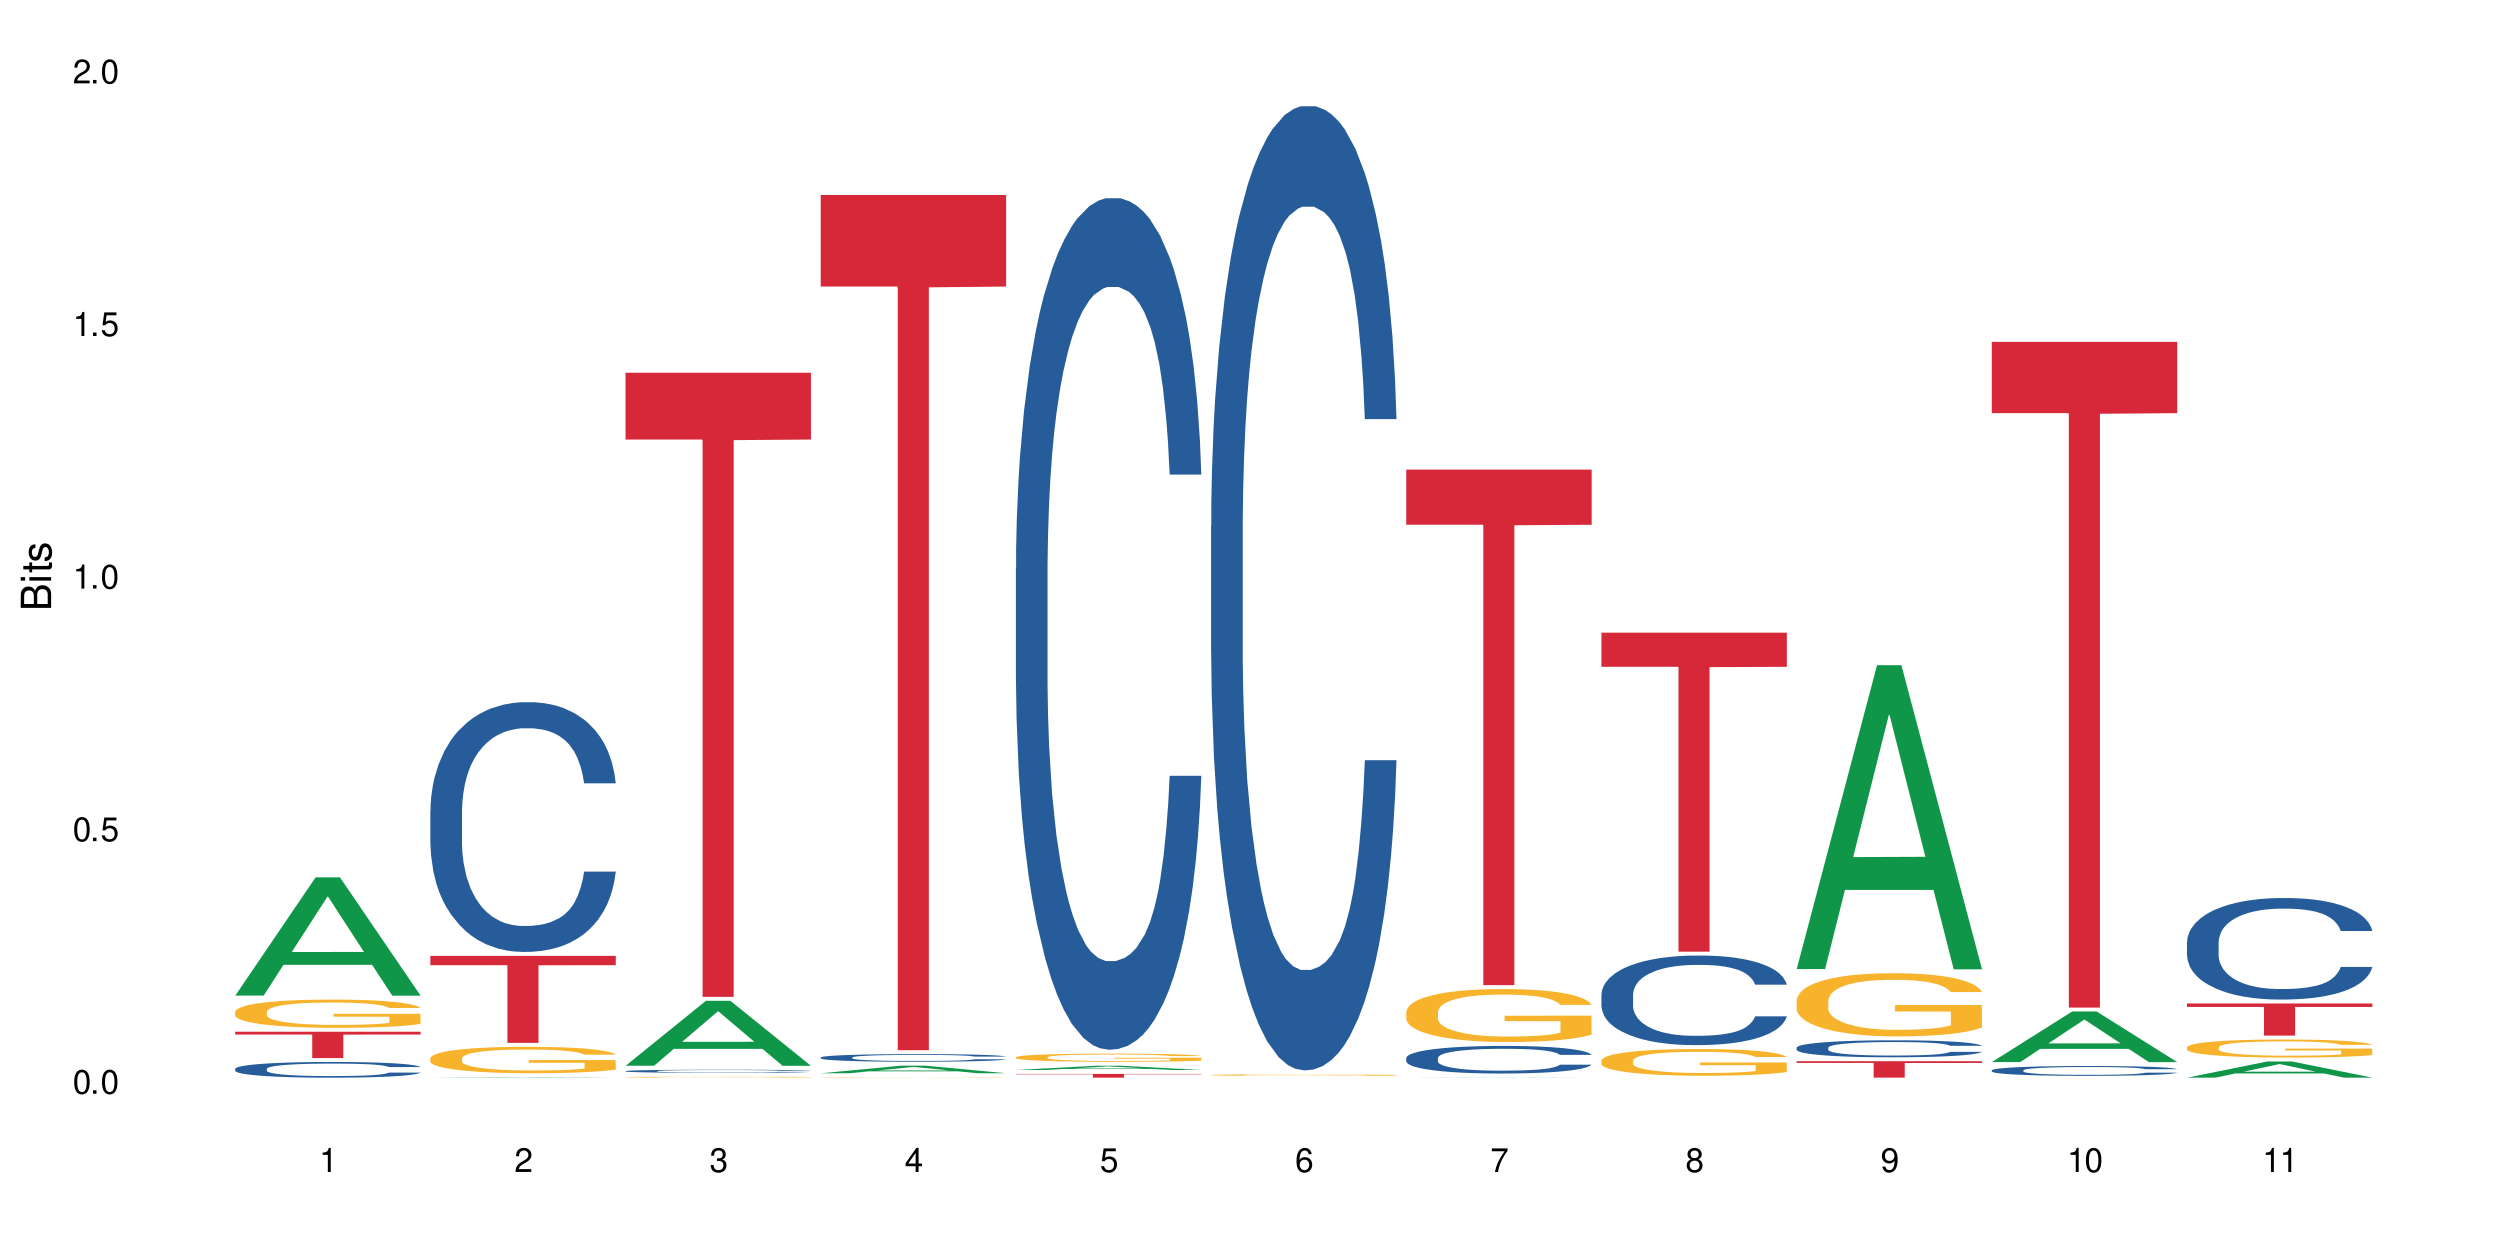 <?xml version="1.0" encoding="UTF-8"?>
<svg xmlns="http://www.w3.org/2000/svg" xmlns:xlink="http://www.w3.org/1999/xlink" width="720" height="360" viewBox="0 0 720 360">
<defs>
<g>
<g id="glyph-0-0">
</g>
<g id="glyph-0-1">
<path d="M 2.641 -6.938 C 2 -6.938 1.422 -6.656 1.078 -6.172 C 0.641 -5.562 0.406 -4.641 0.406 -3.359 C 0.406 -1.016 1.188 0.219 2.641 0.219 C 4.078 0.219 4.859 -1.016 4.859 -3.297 C 4.859 -4.641 4.656 -5.547 4.203 -6.172 C 3.844 -6.656 3.281 -6.938 2.641 -6.938 Z M 2.641 -6.188 C 3.547 -6.188 4 -5.25 4 -3.375 C 4 -1.406 3.562 -0.484 2.625 -0.484 C 1.734 -0.484 1.281 -1.438 1.281 -3.344 C 1.281 -5.25 1.734 -6.188 2.641 -6.188 Z M 2.641 -6.188 "/>
</g>
<g id="glyph-0-2">
<path d="M 1.828 -1 L 0.828 -1 L 0.828 0 L 1.828 0 Z M 1.828 -1 "/>
</g>
<g id="glyph-0-3">
<path d="M 4.562 -6.797 L 1.062 -6.797 L 0.547 -3.094 L 1.328 -3.094 C 1.719 -3.562 2.047 -3.734 2.578 -3.734 C 3.484 -3.734 4.062 -3.109 4.062 -2.094 C 4.062 -1.125 3.484 -0.531 2.578 -0.531 C 1.828 -0.531 1.375 -0.906 1.188 -1.672 L 0.328 -1.672 C 0.453 -1.109 0.547 -0.844 0.75 -0.594 C 1.125 -0.078 1.828 0.219 2.594 0.219 C 3.969 0.219 4.922 -0.781 4.922 -2.219 C 4.922 -3.562 4.031 -4.484 2.719 -4.484 C 2.25 -4.484 1.859 -4.359 1.469 -4.062 L 1.734 -5.969 L 4.562 -5.969 Z M 4.562 -6.797 "/>
</g>
<g id="glyph-0-4">
<path d="M 2.484 -4.938 L 2.484 0 L 3.328 0 L 3.328 -6.938 L 2.766 -6.938 C 2.469 -5.875 2.281 -5.734 0.984 -5.562 L 0.984 -4.938 Z M 2.484 -4.938 "/>
</g>
<g id="glyph-0-5">
<path d="M 4.859 -0.828 L 1.281 -0.828 C 1.359 -1.406 1.672 -1.781 2.5 -2.281 L 3.469 -2.828 C 4.406 -3.344 4.906 -4.062 4.906 -4.906 C 4.906 -5.484 4.672 -6.031 4.266 -6.406 C 3.859 -6.766 3.375 -6.938 2.719 -6.938 C 1.859 -6.938 1.219 -6.625 0.844 -6.031 C 0.609 -5.672 0.5 -5.234 0.484 -4.531 L 1.328 -4.531 C 1.359 -5.016 1.406 -5.281 1.531 -5.516 C 1.75 -5.938 2.188 -6.203 2.703 -6.203 C 3.469 -6.203 4.031 -5.641 4.031 -4.891 C 4.031 -4.344 3.719 -3.859 3.125 -3.516 L 2.234 -3 C 0.812 -2.172 0.406 -1.531 0.328 -0.016 L 4.859 -0.016 Z M 4.859 -0.828 "/>
</g>
<g id="glyph-0-6">
<path d="M 2.125 -3.188 L 2.578 -3.188 C 3.5 -3.188 3.984 -2.766 3.984 -1.922 C 3.984 -1.062 3.469 -0.531 2.594 -0.531 C 1.656 -0.531 1.203 -1 1.156 -2.016 L 0.312 -2.016 C 0.344 -1.453 0.438 -1.094 0.609 -0.781 C 0.953 -0.109 1.625 0.219 2.547 0.219 C 3.953 0.219 4.859 -0.625 4.859 -1.938 C 4.859 -2.828 4.516 -3.297 3.703 -3.594 C 4.344 -3.844 4.656 -4.328 4.656 -5.031 C 4.656 -6.219 3.875 -6.938 2.578 -6.938 C 1.203 -6.938 0.484 -6.172 0.453 -4.703 L 1.297 -4.703 C 1.312 -5.125 1.344 -5.359 1.453 -5.578 C 1.641 -5.969 2.062 -6.203 2.594 -6.203 C 3.344 -6.203 3.797 -5.75 3.797 -5 C 3.797 -4.516 3.609 -4.219 3.25 -4.047 C 3.016 -3.953 2.703 -3.922 2.125 -3.906 Z M 2.125 -3.188 "/>
</g>
<g id="glyph-0-7">
<path d="M 3.141 -1.672 L 3.141 0 L 3.984 0 L 3.984 -1.672 L 4.984 -1.672 L 4.984 -2.438 L 3.984 -2.438 L 3.984 -6.938 L 3.359 -6.938 L 0.266 -2.578 L 0.266 -1.672 Z M 3.141 -2.438 L 1 -2.438 L 3.141 -5.5 Z M 3.141 -2.438 "/>
</g>
<g id="glyph-0-8">
<path d="M 4.781 -5.125 C 4.609 -6.266 3.891 -6.938 2.844 -6.938 C 2.094 -6.938 1.422 -6.578 1.031 -5.953 C 0.594 -5.266 0.406 -4.422 0.406 -3.172 C 0.406 -2 0.578 -1.25 0.984 -0.641 C 1.359 -0.078 1.953 0.219 2.703 0.219 C 3.984 0.219 4.922 -0.75 4.922 -2.094 C 4.922 -3.375 4.062 -4.281 2.844 -4.281 C 2.172 -4.281 1.641 -4.031 1.281 -3.516 C 1.281 -5.234 1.828 -6.188 2.797 -6.188 C 3.391 -6.188 3.797 -5.797 3.938 -5.125 Z M 2.734 -3.531 C 3.547 -3.531 4.062 -2.953 4.062 -2.031 C 4.062 -1.156 3.484 -0.531 2.703 -0.531 C 1.922 -0.531 1.328 -1.188 1.328 -2.078 C 1.328 -2.938 1.906 -3.531 2.734 -3.531 Z M 2.734 -3.531 "/>
</g>
<g id="glyph-0-9">
<path d="M 4.984 -6.797 L 0.438 -6.797 L 0.438 -5.969 L 4.109 -5.969 C 2.5 -3.656 1.828 -2.234 1.328 0 L 2.219 0 C 2.594 -2.172 3.453 -4.047 4.984 -6.094 Z M 4.984 -6.797 "/>
</g>
<g id="glyph-0-10">
<path d="M 3.75 -3.656 C 4.469 -4.094 4.688 -4.438 4.688 -5.078 C 4.688 -6.172 3.844 -6.938 2.641 -6.938 C 1.438 -6.938 0.594 -6.172 0.594 -5.094 C 0.594 -4.438 0.812 -4.094 1.516 -3.656 C 0.734 -3.266 0.359 -2.703 0.359 -1.922 C 0.359 -0.656 1.281 0.219 2.641 0.219 C 3.984 0.219 4.922 -0.656 4.922 -1.922 C 4.922 -2.703 4.531 -3.266 3.75 -3.656 Z M 2.641 -6.188 C 3.359 -6.188 3.812 -5.75 3.812 -5.062 C 3.812 -4.406 3.344 -3.984 2.641 -3.984 C 1.922 -3.984 1.453 -4.406 1.453 -5.078 C 1.453 -5.75 1.922 -6.188 2.641 -6.188 Z M 2.641 -3.266 C 3.484 -3.266 4.062 -2.719 4.062 -1.906 C 4.062 -1.078 3.484 -0.531 2.625 -0.531 C 1.797 -0.531 1.219 -1.094 1.219 -1.906 C 1.219 -2.719 1.781 -3.266 2.641 -3.266 Z M 2.641 -3.266 "/>
</g>
<g id="glyph-0-11">
<path d="M 0.516 -1.578 C 0.672 -0.453 1.406 0.219 2.438 0.219 C 3.188 0.219 3.859 -0.141 4.266 -0.766 C 4.688 -1.453 4.891 -2.297 4.891 -3.547 C 4.891 -4.719 4.703 -5.453 4.312 -6.078 C 3.938 -6.641 3.344 -6.938 2.594 -6.938 C 1.297 -6.938 0.359 -5.969 0.359 -4.625 C 0.359 -3.344 1.234 -2.453 2.453 -2.453 C 3.094 -2.453 3.578 -2.672 4.016 -3.203 C 4 -1.484 3.469 -0.531 2.5 -0.531 C 1.906 -0.531 1.484 -0.906 1.359 -1.578 Z M 2.578 -6.203 C 3.375 -6.203 3.969 -5.531 3.969 -4.641 C 3.969 -3.797 3.391 -3.188 2.547 -3.188 C 1.734 -3.188 1.234 -3.766 1.234 -4.688 C 1.234 -5.562 1.797 -6.203 2.578 -6.203 Z M 2.578 -6.203 "/>
</g>
<g id="glyph-1-0">
</g>
<g id="glyph-1-1">
<path d="M 0 -0.953 L 0 -4.891 C 0 -5.719 -0.234 -6.344 -0.734 -6.797 C -1.188 -7.234 -1.812 -7.469 -2.5 -7.469 C -3.547 -7.469 -4.188 -7 -4.625 -5.875 C -4.984 -6.688 -5.625 -7.094 -6.531 -7.094 C -7.172 -7.094 -7.734 -6.859 -8.141 -6.391 C -8.562 -5.922 -8.75 -5.344 -8.75 -4.5 L -8.75 -0.953 Z M -4.984 -2.062 L -7.766 -2.062 L -7.766 -4.219 C -7.766 -4.844 -7.688 -5.203 -7.453 -5.5 C -7.219 -5.812 -6.859 -5.969 -6.375 -5.969 C -5.891 -5.969 -5.531 -5.812 -5.297 -5.5 C -5.062 -5.203 -4.984 -4.844 -4.984 -4.219 Z M -0.984 -2.062 L -4 -2.062 L -4 -4.781 C -4 -5.766 -3.438 -6.359 -2.484 -6.359 C -1.547 -6.359 -0.984 -5.766 -0.984 -4.781 Z M -0.984 -2.062 "/>
</g>
<g id="glyph-1-2">
<path d="M -6.281 -1.797 L -6.281 -0.797 L 0 -0.797 L 0 -1.797 Z M -8.75 -1.797 L -8.75 -0.797 L -7.484 -0.797 L -7.484 -1.797 Z M -8.75 -1.797 "/>
</g>
<g id="glyph-1-3">
<path d="M -6.281 -3.047 L -6.281 -2.016 L -8.016 -2.016 L -8.016 -1.016 L -6.281 -1.016 L -6.281 -0.172 L -5.469 -0.172 L -5.469 -1.016 L -0.719 -1.016 C -0.078 -1.016 0.281 -1.453 0.281 -2.234 C 0.281 -2.5 0.25 -2.719 0.188 -3.047 L -0.641 -3.047 C -0.609 -2.906 -0.594 -2.766 -0.594 -2.562 C -0.594 -2.141 -0.719 -2.016 -1.156 -2.016 L -5.469 -2.016 L -5.469 -3.047 Z M -6.281 -3.047 "/>
</g>
<g id="glyph-1-4">
<path d="M -4.531 -5.25 C -5.766 -5.25 -6.469 -4.422 -6.469 -2.969 C -6.469 -1.516 -5.719 -0.562 -4.547 -0.562 C -3.562 -0.562 -3.094 -1.062 -2.734 -2.562 L -2.516 -3.484 C -2.344 -4.188 -2.094 -4.469 -1.641 -4.469 C -1.047 -4.469 -0.641 -3.875 -0.641 -3 C -0.641 -2.453 -0.797 -2 -1.062 -1.75 C -1.25 -1.594 -1.422 -1.531 -1.875 -1.469 L -1.875 -0.406 C -0.422 -0.453 0.281 -1.266 0.281 -2.922 C 0.281 -4.5 -0.5 -5.516 -1.719 -5.516 C -2.656 -5.516 -3.172 -4.984 -3.469 -3.734 L -3.703 -2.766 C -3.891 -1.953 -4.156 -1.609 -4.594 -1.609 C -5.188 -1.609 -5.547 -2.125 -5.547 -2.938 C -5.547 -3.75 -5.203 -4.172 -4.531 -4.203 Z M -4.531 -5.25 "/>
</g>
</g>
</defs>
<rect x="-72" y="-36" width="864" height="432" fill="rgb(100%, 100%, 100%)" fill-opacity="1"/>
<path fill-rule="nonzero" fill="rgb(6.275%, 58.824%, 28.235%)" fill-opacity="1" d="M 67.73 286.727 L 67.789 286.695 L 90.895 252.68 L 97.91 252.68 L 121.133 286.758 L 112.973 286.758 L 107.152 277.863 L 81.652 277.863 L 75.945 286.727 L 67.73 286.727 L 84.105 274.184 L 104.816 274.152 L 94.488 258.246 L 94.375 258.215 L 94.262 258.312 L 84.047 274.152 L 84.105 274.184 Z M 67.73 286.727 "/>
<path fill-rule="nonzero" fill="rgb(14.51%, 36.078%, 60%)" fill-opacity="1" d="M 67.73 307.816 L 67.797 307.812 L 67.797 307.715 L 67.992 307.555 L 68.449 307.359 L 68.902 307.223 L 70.074 306.977 L 71.703 306.742 L 73.398 306.559 L 74.633 306.453 L 75.742 306.367 L 78.281 306.215 L 79.91 306.137 L 81.668 306.066 L 83.816 305.996 L 85.379 305.957 L 88.895 305.891 L 91.5 305.859 L 93.52 305.848 L 97.883 305.848 L 100.488 305.863 L 102.375 305.887 L 104.461 305.918 L 106.219 305.957 L 109.281 306.047 L 112.016 306.164 L 113.254 306.227 L 115.207 306.355 L 116.703 306.48 L 117.746 306.59 L 118.918 306.742 L 119.961 306.926 L 120.742 307.137 L 121.133 307.316 L 112.016 307.316 L 111.559 307.152 L 111.039 307.023 L 110.062 306.852 L 109.086 306.734 L 107.715 306.613 L 106.48 306.535 L 104.785 306.457 L 103.289 306.406 L 101.727 306.367 L 100.227 306.344 L 97.363 306.32 L 94.039 306.32 L 92.805 306.328 L 90.262 306.359 L 88.895 306.391 L 86.941 306.449 L 85.574 306.5 L 83.945 306.586 L 82.84 306.656 L 81.473 306.762 L 80.496 306.855 L 79.387 306.992 L 78.738 307.098 L 78.152 307.211 L 77.629 307.348 L 77.238 307.492 L 76.977 307.648 L 76.848 307.797 L 76.848 308.438 L 76.977 308.586 L 77.305 308.758 L 78.152 309.012 L 79.387 309.23 L 80.82 309.406 L 82.188 309.527 L 82.969 309.586 L 84.012 309.652 L 85.641 309.734 L 87.984 309.82 L 89.352 309.852 L 91.438 309.883 L 93.586 309.902 L 96.449 309.902 L 98.988 309.883 L 100.684 309.863 L 102.441 309.832 L 104.852 309.762 L 106.348 309.695 L 107.652 309.617 L 108.629 309.539 L 109.281 309.473 L 110.258 309.344 L 111.039 309.203 L 111.625 309.059 L 112.016 308.918 L 121.133 308.918 L 120.742 309.082 L 120.156 309.242 L 119.57 309.363 L 118.656 309.508 L 117.613 309.637 L 116.117 309.781 L 114.879 309.875 L 113.254 309.98 L 111.754 310.059 L 110.125 310.129 L 107.715 310.211 L 106.152 310.254 L 104.461 310.289 L 102.441 310.324 L 99.902 310.352 L 97.168 310.367 L 94.625 310.371 L 91.891 310.363 L 89.871 310.348 L 87.203 310.312 L 83.883 310.234 L 81.473 310.156 L 79.582 310.078 L 77.957 309.996 L 76.133 309.883 L 73.789 309.703 L 72.355 309.562 L 71.379 309.445 L 70.27 309.285 L 69.488 309.141 L 68.578 308.91 L 67.926 308.613 L 67.73 308.387 Z M 67.73 307.816 "/>
<path fill-rule="nonzero" fill="rgb(96.863%, 70.196%, 16.863%)" fill-opacity="1" d="M 67.73 291.367 L 67.797 291.359 L 67.797 291.211 L 68.055 290.875 L 68.707 290.414 L 69.555 290.035 L 70.465 289.738 L 71.051 289.582 L 72.027 289.359 L 72.875 289.195 L 75.023 288.863 L 77.762 288.551 L 79.258 288.418 L 80.949 288.289 L 83.359 288.148 L 84.469 288.098 L 87.855 287.98 L 91.695 287.906 L 95.93 287.883 L 97.883 287.891 L 100.555 287.918 L 104.199 288 L 106.285 288.074 L 107.91 288.148 L 109.605 288.246 L 111.688 288.395 L 113.645 288.574 L 115.207 288.75 L 116.77 288.973 L 118.07 289.211 L 119.18 289.473 L 120.156 289.785 L 120.742 290.043 L 121.133 290.305 L 112.078 290.305 L 111.559 290.043 L 110.973 289.844 L 109.996 289.598 L 109.02 289.418 L 108.043 289.277 L 106.219 289.086 L 104.656 288.965 L 102.703 288.863 L 100.812 288.797 L 98.664 288.75 L 97.363 288.738 L 93.91 288.738 L 90.785 288.789 L 88.961 288.848 L 87.66 288.906 L 85.836 289.02 L 84.727 289.109 L 84.078 289.168 L 82.125 289.398 L 80.82 289.605 L 80.105 289.746 L 79.191 289.969 L 78.543 290.168 L 77.824 290.469 L 77.434 290.691 L 76.914 291.195 L 76.848 292.531 L 77.043 292.812 L 77.434 293.117 L 77.957 293.387 L 78.738 293.668 L 79.52 293.883 L 80.887 294.172 L 82.059 294.367 L 82.969 294.492 L 84.727 294.691 L 85.445 294.758 L 87.137 294.895 L 88.895 294.996 L 91.047 295.086 L 92.672 295.133 L 95.277 295.168 L 98.598 295.168 L 102.508 295.125 L 104.98 295.062 L 106.676 295.004 L 107.781 294.953 L 109.148 294.871 L 110.125 294.797 L 111.039 294.715 L 112.145 294.59 L 112.145 292.812 L 96.059 292.805 L 96.059 291.977 L 121.066 291.969 L 121.133 294.871 L 119.766 295.07 L 118.07 295.266 L 116.441 295.414 L 114.75 295.539 L 112.34 295.68 L 110.387 295.77 L 107.391 295.875 L 104.656 295.941 L 101.789 295.984 L 99.25 296.008 L 96.254 296.016 L 93.586 296 L 90.719 295.957 L 88.441 295.895 L 86.355 295.82 L 84.273 295.727 L 81.668 295.57 L 79.973 295.441 L 78.215 295.285 L 76.457 295.102 L 74.895 294.902 L 73.852 294.746 L 72.812 294.566 L 71.703 294.344 L 70.66 294.09 L 69.879 293.859 L 69.164 293.602 L 68.645 293.355 L 68.121 293.023 L 67.859 292.754 L 67.73 292.523 Z M 67.73 291.367 "/>
<path fill-rule="nonzero" fill="rgb(83.922%, 15.686%, 22.353%)" fill-opacity="1" d="M 67.73 297.137 L 121.133 297.137 L 121.133 297.949 L 98.875 297.957 L 98.875 304.723 L 89.922 304.723 L 89.922 297.965 L 89.793 297.949 L 67.73 297.949 Z M 67.73 297.137 "/>
<path fill-rule="nonzero" fill="rgb(6.275%, 58.824%, 28.235%)" fill-opacity="1" d="M 123.941 310.371 L 124 310.371 L 147.105 310.211 L 154.125 310.211 L 177.344 310.371 L 169.184 310.371 L 163.367 310.332 L 137.863 310.332 L 132.156 310.371 L 123.941 310.371 L 140.316 310.312 L 161.027 310.312 L 150.699 310.238 L 150.473 310.238 L 140.258 310.312 L 140.316 310.312 Z M 123.941 310.371 "/>
<path fill-rule="nonzero" fill="rgb(14.51%, 36.078%, 60%)" fill-opacity="1" d="M 123.941 233.547 L 124.008 233.48 L 124.008 231.902 L 124.203 229.406 L 124.66 226.25 L 125.113 224.082 L 126.285 220.203 L 127.914 216.457 L 129.609 213.566 L 130.844 211.855 L 131.953 210.543 L 134.492 208.109 L 136.121 206.859 L 137.879 205.742 L 140.027 204.625 L 141.59 203.969 L 145.109 202.918 L 147.711 202.457 L 149.73 202.262 L 154.094 202.262 L 156.699 202.523 L 158.59 202.852 L 160.672 203.379 L 162.43 203.969 L 165.492 205.414 L 168.227 207.254 L 169.465 208.309 L 171.418 210.344 L 172.914 212.316 L 173.957 214.023 L 175.129 216.457 L 176.172 219.414 L 176.953 222.766 L 177.344 225.594 L 168.227 225.594 L 167.77 222.965 L 167.25 220.926 L 166.273 218.23 L 165.297 216.324 L 163.93 214.418 L 162.691 213.172 L 160.996 211.922 L 159.5 211.133 L 157.938 210.543 L 156.438 210.148 L 153.574 209.754 L 150.254 209.754 L 149.016 209.883 L 146.477 210.41 L 145.109 210.871 L 143.152 211.789 L 141.785 212.645 L 140.156 213.961 L 139.051 215.078 L 137.684 216.785 L 136.707 218.297 L 135.598 220.465 L 134.949 222.109 L 134.363 223.949 L 133.84 226.117 L 133.449 228.418 L 133.191 230.852 L 133.059 233.219 L 133.059 243.402 L 133.191 245.77 L 133.516 248.531 L 134.363 252.539 L 135.598 256.023 L 137.031 258.785 L 138.398 260.754 L 139.18 261.676 L 140.223 262.727 L 141.852 264.043 L 144.195 265.355 L 145.562 265.883 L 147.648 266.406 L 149.797 266.672 L 152.66 266.672 L 155.203 266.406 L 156.895 266.078 L 158.652 265.555 L 161.062 264.438 L 162.559 263.387 L 163.863 262.137 L 164.84 260.887 L 165.492 259.836 L 166.469 257.797 L 167.25 255.562 L 167.836 253.262 L 168.227 251.027 L 177.344 251.027 L 176.953 253.656 L 176.367 256.223 L 175.781 258.125 L 174.867 260.426 L 173.828 262.465 L 172.328 264.766 L 171.09 266.277 L 169.465 267.918 L 167.965 269.168 L 166.336 270.285 L 163.93 271.602 L 162.363 272.258 L 160.672 272.848 L 158.652 273.375 L 156.113 273.836 L 153.379 274.098 L 150.84 274.164 L 148.102 274.031 L 146.086 273.77 L 143.414 273.18 L 140.094 271.996 L 137.684 270.746 L 135.793 269.496 L 134.168 268.184 L 132.344 266.406 L 130 263.516 L 128.566 261.281 L 127.59 259.441 L 126.48 256.879 L 125.699 254.578 L 124.789 250.898 L 124.137 246.23 L 123.941 242.617 Z M 123.941 233.547 "/>
<path fill-rule="nonzero" fill="rgb(96.863%, 70.196%, 16.863%)" fill-opacity="1" d="M 123.941 304.738 L 124.008 304.73 L 124.008 304.594 L 124.27 304.281 L 124.918 303.848 L 125.766 303.496 L 126.676 303.215 L 127.266 303.07 L 128.242 302.863 L 129.086 302.711 L 131.234 302.398 L 133.973 302.105 L 135.469 301.98 L 137.164 301.863 L 139.57 301.73 L 140.68 301.68 L 144.066 301.57 L 147.906 301.5 L 152.141 301.48 L 154.094 301.488 L 156.766 301.516 L 160.41 301.59 L 162.496 301.66 L 164.125 301.73 L 165.816 301.82 L 167.902 301.957 L 169.855 302.125 L 171.418 302.293 L 172.98 302.5 L 174.281 302.723 L 175.391 302.965 L 176.367 303.258 L 176.953 303.5 L 177.344 303.746 L 168.293 303.746 L 167.77 303.5 L 167.184 303.312 L 166.207 303.086 L 165.23 302.918 L 164.254 302.785 L 162.43 302.605 L 160.867 302.492 L 158.914 302.398 L 157.023 302.336 L 154.875 302.293 L 153.574 302.277 L 150.121 302.277 L 146.996 302.328 L 145.172 302.383 L 143.871 302.438 L 142.047 302.543 L 140.941 302.625 L 140.289 302.68 L 138.336 302.898 L 137.031 303.09 L 136.316 303.223 L 135.402 303.434 L 134.754 303.621 L 134.035 303.898 L 133.645 304.105 L 133.125 304.578 L 133.059 305.828 L 133.254 306.094 L 133.645 306.379 L 134.168 306.629 L 134.949 306.891 L 135.73 307.094 L 137.098 307.363 L 138.27 307.543 L 139.18 307.664 L 140.941 307.852 L 141.656 307.914 L 143.348 308.039 L 145.109 308.137 L 147.258 308.219 L 148.883 308.262 L 151.488 308.293 L 154.812 308.293 L 158.719 308.254 L 161.191 308.199 L 162.887 308.141 L 163.992 308.094 L 165.359 308.016 L 166.336 307.949 L 167.25 307.871 L 168.355 307.754 L 168.355 306.094 L 152.27 306.086 L 152.27 305.309 L 177.277 305.301 L 177.344 308.016 L 175.977 308.203 L 174.281 308.387 L 172.656 308.523 L 170.961 308.641 L 168.551 308.773 L 166.598 308.859 L 163.602 308.953 L 160.867 309.016 L 158 309.059 L 155.461 309.078 L 152.465 309.086 L 149.797 309.074 L 146.93 309.031 L 144.652 308.977 L 142.566 308.906 L 140.484 308.816 L 137.879 308.672 L 136.188 308.551 L 134.426 308.406 L 132.668 308.23 L 131.105 308.043 L 130.062 307.898 L 129.023 307.73 L 127.914 307.523 L 126.871 307.289 L 126.09 307.07 L 125.375 306.828 L 124.855 306.602 L 124.332 306.285 L 124.074 306.035 L 123.941 305.82 Z M 123.941 304.738 "/>
<path fill-rule="nonzero" fill="rgb(83.922%, 15.686%, 22.353%)" fill-opacity="1" d="M 123.941 275.289 L 177.344 275.289 L 177.344 277.973 L 155.086 277.996 L 155.086 300.355 L 146.133 300.355 L 146.133 278.02 L 146.004 277.973 L 123.941 277.973 Z M 123.941 275.289 "/>
<path fill-rule="nonzero" fill="rgb(6.275%, 58.824%, 28.235%)" fill-opacity="1" d="M 180.152 306.941 L 180.211 306.922 L 203.316 288.223 L 210.336 288.223 L 233.555 306.957 L 225.395 306.957 L 219.578 302.066 L 194.074 302.066 L 188.371 306.941 L 180.152 306.941 L 196.527 300.043 L 217.238 300.027 L 206.91 291.285 L 206.797 291.266 L 206.684 291.32 L 196.473 300.027 L 196.527 300.043 Z M 180.152 306.941 "/>
<path fill-rule="nonzero" fill="rgb(14.51%, 36.078%, 60%)" fill-opacity="1" d="M 180.152 308.473 L 180.219 308.473 L 180.219 308.453 L 180.414 308.422 L 180.871 308.383 L 181.324 308.355 L 182.5 308.305 L 184.125 308.258 L 185.82 308.223 L 187.059 308.203 L 188.164 308.184 L 190.703 308.156 L 192.332 308.141 L 194.09 308.125 L 196.238 308.109 L 197.801 308.102 L 201.32 308.09 L 203.922 308.082 L 210.305 308.082 L 212.91 308.086 L 214.801 308.09 L 216.883 308.094 L 218.641 308.102 L 221.703 308.121 L 224.438 308.145 L 225.676 308.156 L 227.629 308.184 L 229.125 308.207 L 230.168 308.227 L 231.34 308.258 L 232.383 308.297 L 233.164 308.34 L 233.555 308.375 L 224.438 308.375 L 223.98 308.34 L 223.461 308.316 L 222.484 308.281 L 221.508 308.258 L 220.141 308.234 L 218.902 308.219 L 217.207 308.203 L 215.711 308.191 L 214.148 308.184 L 212.648 308.18 L 209.785 308.176 L 205.227 308.176 L 202.688 308.184 L 201.32 308.188 L 199.363 308.199 L 197.996 308.211 L 196.371 308.227 L 195.262 308.242 L 193.895 308.262 L 192.918 308.281 L 191.812 308.309 L 191.16 308.328 L 190.574 308.352 L 190.051 308.379 L 189.66 308.41 L 189.402 308.438 L 189.27 308.469 L 189.27 308.598 L 189.402 308.625 L 189.727 308.66 L 190.574 308.711 L 191.812 308.754 L 193.242 308.789 L 194.609 308.812 L 195.395 308.824 L 196.434 308.84 L 198.062 308.855 L 200.406 308.871 L 201.773 308.879 L 203.859 308.883 L 206.008 308.887 L 208.875 308.887 L 211.414 308.883 L 213.105 308.879 L 214.863 308.875 L 217.273 308.859 L 218.773 308.848 L 220.074 308.832 L 221.051 308.816 L 221.703 308.801 L 222.68 308.777 L 223.461 308.75 L 224.047 308.719 L 224.438 308.691 L 233.555 308.691 L 233.164 308.727 L 232.578 308.758 L 231.992 308.781 L 231.082 308.809 L 230.039 308.836 L 228.539 308.863 L 227.305 308.883 L 225.676 308.902 L 224.176 308.918 L 222.551 308.934 L 220.141 308.949 L 218.578 308.957 L 216.883 308.965 L 214.863 308.973 L 212.324 308.977 L 209.59 308.98 L 204.316 308.98 L 202.297 308.977 L 199.625 308.969 L 196.305 308.953 L 193.895 308.938 L 192.008 308.922 L 190.379 308.906 L 188.555 308.883 L 186.211 308.848 L 184.777 308.82 L 183.801 308.797 L 182.695 308.766 L 181.914 308.734 L 181 308.691 L 180.348 308.633 L 180.152 308.586 Z M 180.152 308.473 "/>
<path fill-rule="nonzero" fill="rgb(96.863%, 70.196%, 16.863%)" fill-opacity="1" d="M 180.152 310.219 L 180.219 310.219 L 180.219 310.215 L 180.48 310.203 L 181.129 310.188 L 181.977 310.176 L 182.891 310.168 L 183.477 310.16 L 184.453 310.152 L 185.297 310.148 L 187.449 310.137 L 190.184 310.129 L 191.68 310.121 L 193.375 310.117 L 195.785 310.113 L 196.891 310.113 L 200.277 310.109 L 204.121 310.105 L 212.977 310.105 L 216.621 310.109 L 218.707 310.113 L 220.336 310.113 L 222.027 310.117 L 224.113 310.121 L 226.066 310.129 L 227.629 310.133 L 229.191 310.141 L 230.492 310.148 L 231.602 310.156 L 232.578 310.168 L 233.164 310.176 L 233.555 310.184 L 224.504 310.184 L 223.98 310.176 L 223.395 310.168 L 222.418 310.16 L 220.465 310.152 L 218.641 310.145 L 217.078 310.141 L 215.125 310.137 L 213.238 310.137 L 211.086 310.133 L 206.332 310.133 L 203.207 310.137 L 201.383 310.137 L 200.082 310.141 L 198.258 310.141 L 197.152 310.145 L 196.5 310.148 L 194.547 310.156 L 193.242 310.16 L 192.527 310.168 L 191.617 310.172 L 190.965 310.18 L 190.246 310.191 L 189.855 310.199 L 189.336 310.215 L 189.27 310.258 L 189.465 310.266 L 189.855 310.277 L 190.379 310.285 L 191.16 310.297 L 191.941 310.301 L 193.309 310.312 L 194.48 310.32 L 195.395 310.324 L 197.152 310.328 L 197.867 310.332 L 199.562 310.336 L 201.32 310.34 L 203.469 310.344 L 214.93 310.344 L 217.402 310.34 L 219.098 310.34 L 220.203 310.336 L 221.57 310.336 L 222.551 310.332 L 223.461 310.328 L 224.566 310.324 L 224.566 310.266 L 208.484 310.266 L 208.484 310.238 L 233.488 310.238 L 233.555 310.336 L 232.188 310.34 L 230.492 310.348 L 228.867 310.352 L 227.172 310.355 L 224.762 310.363 L 222.809 310.363 L 219.812 310.367 L 217.078 310.371 L 203.141 310.371 L 200.863 310.367 L 198.777 310.367 L 196.695 310.363 L 194.09 310.359 L 192.398 310.355 L 190.641 310.348 L 188.879 310.344 L 187.316 310.336 L 186.277 310.332 L 185.234 310.324 L 184.125 310.316 L 183.086 310.309 L 182.305 310.301 L 181.586 310.293 L 181.066 310.285 L 180.543 310.273 L 180.285 310.266 L 180.152 310.258 Z M 180.152 310.219 "/>
<path fill-rule="nonzero" fill="rgb(83.922%, 15.686%, 22.353%)" fill-opacity="1" d="M 180.152 107.348 L 233.555 107.348 L 233.555 126.59 L 211.301 126.758 L 211.301 287.098 L 202.344 287.098 L 202.344 126.926 L 202.215 126.59 L 180.152 126.59 Z M 180.152 107.348 "/>
<path fill-rule="nonzero" fill="rgb(6.275%, 58.824%, 28.235%)" fill-opacity="1" d="M 236.367 309.105 L 236.422 309.102 L 259.527 306.91 L 266.547 306.91 L 289.766 309.105 L 281.609 309.105 L 275.789 308.535 L 250.285 308.535 L 244.582 309.105 L 236.367 309.105 L 252.738 308.297 L 273.449 308.293 L 263.121 307.27 L 263.008 307.266 L 262.895 307.273 L 252.684 308.293 L 252.738 308.297 Z M 236.367 309.105 "/>
<path fill-rule="nonzero" fill="rgb(14.51%, 36.078%, 60%)" fill-opacity="1" d="M 236.367 304.543 L 236.43 304.539 L 236.43 304.492 L 236.625 304.418 L 237.082 304.32 L 237.539 304.254 L 238.711 304.137 L 240.34 304.02 L 242.031 303.934 L 243.27 303.879 L 244.375 303.84 L 246.914 303.766 L 248.543 303.727 L 250.301 303.691 L 252.449 303.66 L 254.016 303.637 L 257.531 303.605 L 260.137 303.594 L 262.152 303.586 L 266.516 303.586 L 269.121 303.594 L 271.012 303.605 L 273.094 303.621 L 274.852 303.637 L 277.914 303.684 L 280.648 303.738 L 281.887 303.77 L 283.84 303.832 L 285.34 303.895 L 286.379 303.945 L 287.551 304.02 L 288.594 304.109 L 289.375 304.215 L 289.766 304.301 L 280.648 304.301 L 280.191 304.219 L 279.672 304.156 L 278.695 304.074 L 277.719 304.016 L 276.352 303.957 L 275.113 303.922 L 273.422 303.883 L 271.922 303.859 L 270.359 303.84 L 268.863 303.828 L 265.996 303.816 L 262.676 303.816 L 261.438 303.82 L 258.898 303.836 L 257.531 303.852 L 255.578 303.879 L 254.211 303.902 L 252.582 303.945 L 251.473 303.977 L 250.105 304.031 L 249.129 304.078 L 248.023 304.145 L 247.371 304.191 L 246.785 304.25 L 246.266 304.316 L 245.875 304.387 L 245.613 304.461 L 245.484 304.531 L 245.484 304.844 L 245.613 304.918 L 245.938 305 L 246.785 305.125 L 248.023 305.23 L 249.457 305.316 L 250.824 305.375 L 251.605 305.402 L 252.645 305.434 L 254.273 305.477 L 256.617 305.516 L 257.984 305.531 L 260.07 305.547 L 262.219 305.555 L 265.086 305.555 L 267.625 305.547 L 269.316 305.539 L 271.074 305.523 L 273.484 305.488 L 274.984 305.457 L 276.285 305.418 L 277.262 305.379 L 277.914 305.348 L 278.891 305.285 L 279.672 305.215 L 280.258 305.145 L 280.648 305.078 L 289.766 305.078 L 289.375 305.156 L 288.789 305.238 L 288.203 305.293 L 287.293 305.363 L 286.25 305.426 L 284.75 305.496 L 283.516 305.543 L 281.887 305.594 L 280.387 305.633 L 278.762 305.668 L 276.352 305.707 L 274.789 305.727 L 273.094 305.746 L 271.074 305.762 L 268.535 305.773 L 265.801 305.781 L 263.262 305.785 L 260.527 305.781 L 258.508 305.773 L 255.836 305.754 L 252.516 305.719 L 250.105 305.68 L 248.219 305.641 L 246.59 305.602 L 244.766 305.547 L 242.422 305.461 L 240.988 305.391 L 240.012 305.336 L 238.906 305.258 L 238.125 305.188 L 237.211 305.074 L 236.562 304.93 L 236.367 304.82 Z M 236.367 304.543 "/>
<path fill-rule="nonzero" fill="rgb(96.863%, 70.196%, 16.863%)" fill-opacity="1" d="M 236.367 310.293 L 236.43 310.293 L 236.43 310.289 L 236.691 310.281 L 237.344 310.273 L 238.188 310.27 L 239.102 310.262 L 239.688 310.262 L 240.664 310.258 L 241.512 310.254 L 243.66 310.246 L 246.395 310.242 L 247.891 310.238 L 249.586 310.238 L 251.996 310.234 L 253.102 310.234 L 256.488 310.23 L 269.188 310.23 L 272.836 310.234 L 276.547 310.234 L 278.238 310.238 L 280.324 310.238 L 282.277 310.242 L 285.402 310.25 L 286.707 310.254 L 287.812 310.258 L 288.789 310.266 L 289.375 310.27 L 289.766 310.273 L 280.715 310.273 L 280.191 310.27 L 279.605 310.266 L 276.676 310.254 L 274.852 310.25 L 273.289 310.25 L 271.336 310.246 L 257.594 310.246 L 256.293 310.25 L 254.469 310.25 L 253.363 310.254 L 252.711 310.254 L 250.758 310.258 L 249.457 310.262 L 248.738 310.262 L 247.828 310.266 L 247.176 310.27 L 246.461 310.277 L 246.07 310.281 L 245.547 310.289 L 245.484 310.312 L 245.68 310.316 L 246.07 310.32 L 246.59 310.328 L 248.152 310.336 L 249.52 310.34 L 250.691 310.344 L 251.605 310.348 L 253.363 310.352 L 255.773 310.352 L 257.531 310.355 L 261.309 310.355 L 263.914 310.359 L 267.234 310.359 L 271.141 310.355 L 276.418 310.355 L 277.785 310.352 L 279.672 310.352 L 280.781 310.348 L 280.781 310.316 L 264.695 310.316 L 264.695 310.301 L 289.699 310.301 L 289.766 310.352 L 288.398 310.355 L 286.707 310.359 L 285.078 310.363 L 283.383 310.363 L 280.977 310.367 L 279.02 310.367 L 276.023 310.371 L 254.992 310.371 L 252.906 310.367 L 250.301 310.363 L 248.609 310.363 L 245.094 310.355 L 243.527 310.352 L 242.488 310.352 L 241.445 310.348 L 240.34 310.344 L 239.297 310.34 L 238.516 310.336 L 237.797 310.332 L 237.277 310.328 L 236.758 310.32 L 236.496 310.316 L 236.367 310.312 Z M 236.367 310.293 "/>
<path fill-rule="nonzero" fill="rgb(83.922%, 15.686%, 22.353%)" fill-opacity="1" d="M 236.367 56.164 L 289.766 56.164 L 289.766 82.527 L 267.512 82.758 L 267.512 302.461 L 258.555 302.461 L 258.555 82.988 L 258.426 82.527 L 236.367 82.527 Z M 236.367 56.164 "/>
<path fill-rule="nonzero" fill="rgb(6.275%, 58.824%, 28.235%)" fill-opacity="1" d="M 292.578 308.164 L 292.633 308.164 L 315.738 306.926 L 322.758 306.926 L 345.977 308.168 L 337.82 308.168 L 332 307.844 L 306.496 307.844 L 300.793 308.164 L 292.578 308.164 L 308.949 307.707 L 329.66 307.707 L 319.336 307.129 L 319.105 307.129 L 308.895 307.707 L 308.949 307.707 Z M 292.578 308.164 "/>
<path fill-rule="nonzero" fill="rgb(14.51%, 36.078%, 60%)" fill-opacity="1" d="M 292.578 163.809 L 292.641 163.582 L 292.641 158.203 L 292.836 149.688 L 293.293 138.926 L 293.75 131.531 L 294.922 118.305 L 296.551 105.527 L 298.242 95.664 L 299.48 89.836 L 300.586 85.355 L 303.125 77.059 L 304.754 72.801 L 306.512 68.992 L 308.664 65.18 L 310.227 62.938 L 313.742 59.352 L 316.348 57.781 L 318.367 57.109 L 322.73 57.109 L 325.332 58.008 L 327.223 59.129 L 329.305 60.922 L 331.066 62.938 L 334.125 67.871 L 336.859 74.145 L 338.098 77.734 L 340.051 84.68 L 341.551 91.406 L 342.59 97.234 L 343.762 105.527 L 344.805 115.613 L 345.586 127.047 L 345.977 136.684 L 336.859 136.684 L 336.406 127.719 L 335.883 120.77 L 334.906 111.578 L 333.93 105.078 L 332.562 98.578 L 331.324 94.32 L 329.633 90.062 L 328.133 87.371 L 326.57 85.355 L 325.074 84.008 L 322.207 82.664 L 318.887 82.664 L 317.648 83.113 L 315.109 84.906 L 313.742 86.477 L 311.789 89.613 L 310.422 92.527 L 308.793 97.012 L 307.684 100.82 L 306.316 106.648 L 305.34 111.805 L 304.234 119.203 L 303.582 124.805 L 302.996 131.082 L 302.477 138.477 L 302.086 146.324 L 301.824 154.617 L 301.695 162.688 L 301.695 197.43 L 301.824 205.5 L 302.148 214.914 L 302.996 228.59 L 304.234 240.469 L 305.668 249.883 L 307.035 256.605 L 307.816 259.746 L 308.859 263.332 L 310.484 267.816 L 312.832 272.297 L 314.199 274.09 L 316.281 275.883 L 318.43 276.781 L 321.297 276.781 L 323.836 275.883 L 325.527 274.766 L 327.289 272.969 L 329.695 269.16 L 331.195 265.574 L 332.496 261.316 L 333.473 257.055 L 334.125 253.469 L 335.102 246.52 L 335.883 238.898 L 336.469 231.055 L 336.859 223.434 L 345.977 223.434 L 345.586 232.398 L 345 241.141 L 344.414 247.641 L 343.504 255.488 L 342.461 262.434 L 340.965 270.281 L 339.727 275.438 L 338.098 281.039 L 336.602 285.301 L 334.973 289.109 L 332.562 293.594 L 331 295.836 L 329.305 297.852 L 327.289 299.645 L 324.746 301.215 L 322.012 302.109 L 319.473 302.336 L 316.738 301.887 L 314.719 300.988 L 312.047 298.973 L 308.727 294.938 L 306.316 290.68 L 304.43 286.418 L 302.801 281.938 L 300.977 275.883 L 298.633 266.023 L 297.199 258.402 L 296.223 252.125 L 295.117 243.383 L 294.336 235.535 L 293.422 222.984 L 292.773 207.07 L 292.578 194.742 Z M 292.578 163.809 "/>
<path fill-rule="nonzero" fill="rgb(96.863%, 70.196%, 16.863%)" fill-opacity="1" d="M 292.578 304.461 L 292.641 304.461 L 292.641 304.418 L 292.902 304.32 L 293.555 304.188 L 294.398 304.078 L 295.312 303.992 L 295.898 303.949 L 296.875 303.883 L 297.723 303.836 L 299.871 303.742 L 302.605 303.652 L 304.105 303.613 L 305.797 303.574 L 308.207 303.535 L 309.312 303.52 L 312.699 303.484 L 316.543 303.465 L 320.773 303.457 L 322.73 303.461 L 325.398 303.469 L 329.047 303.492 L 331.129 303.516 L 332.758 303.535 L 334.449 303.562 L 336.535 303.605 L 338.488 303.656 L 340.051 303.707 L 341.613 303.773 L 342.918 303.84 L 344.023 303.918 L 345 304.008 L 345.586 304.082 L 345.977 304.156 L 336.926 304.156 L 336.406 304.082 L 335.82 304.023 L 334.84 303.953 L 333.863 303.902 L 332.887 303.859 L 331.066 303.805 L 329.5 303.77 L 327.547 303.742 L 325.66 303.723 L 323.512 303.707 L 322.207 303.703 L 318.758 303.703 L 315.629 303.719 L 313.809 303.738 L 312.504 303.754 L 310.68 303.785 L 309.574 303.812 L 308.922 303.828 L 306.969 303.895 L 305.668 303.953 L 304.949 303.996 L 304.039 304.059 L 303.387 304.117 L 302.672 304.203 L 302.281 304.266 L 301.758 304.414 L 301.695 304.797 L 301.891 304.879 L 302.281 304.969 L 302.801 305.043 L 303.582 305.125 L 304.363 305.188 L 305.73 305.27 L 306.902 305.328 L 307.816 305.363 L 309.574 305.422 L 310.289 305.441 L 311.984 305.48 L 313.742 305.508 L 315.891 305.535 L 317.52 305.547 L 320.125 305.559 L 323.445 305.559 L 327.352 305.547 L 329.828 305.527 L 331.52 305.512 L 332.629 305.496 L 333.996 305.473 L 334.973 305.449 L 335.883 305.426 L 336.992 305.391 L 336.992 304.879 L 320.906 304.879 L 320.906 304.637 L 345.914 304.637 L 345.977 305.473 L 344.609 305.531 L 342.918 305.586 L 341.289 305.629 L 339.598 305.664 L 337.188 305.707 L 335.234 305.73 L 332.238 305.762 L 329.5 305.781 L 326.637 305.793 L 324.098 305.801 L 321.102 305.801 L 318.43 305.797 L 315.566 305.785 L 313.285 305.77 L 311.203 305.746 L 309.117 305.719 L 306.512 305.672 L 304.82 305.637 L 303.062 305.594 L 301.305 305.539 L 299.742 305.48 L 298.699 305.438 L 297.656 305.383 L 296.551 305.32 L 295.508 305.246 L 294.727 305.18 L 294.008 305.105 L 293.488 305.035 L 292.969 304.938 L 292.707 304.863 L 292.578 304.797 Z M 292.578 304.461 "/>
<path fill-rule="nonzero" fill="rgb(83.922%, 15.686%, 22.353%)" fill-opacity="1" d="M 292.578 309.289 L 345.977 309.289 L 345.977 309.406 L 323.723 309.406 L 323.723 310.371 L 314.77 310.371 L 314.77 309.406 L 292.578 309.406 Z M 292.578 309.289 "/>
<path fill-rule="nonzero" fill="rgb(14.51%, 36.078%, 60%)" fill-opacity="1" d="M 348.789 151.426 L 348.852 151.172 L 348.852 145.078 L 349.051 135.434 L 349.504 123.25 L 349.961 114.875 L 351.133 99.898 L 352.762 85.434 L 354.453 74.266 L 355.691 67.664 L 356.797 62.59 L 359.34 53.195 L 360.965 48.375 L 362.727 44.059 L 364.875 39.746 L 366.438 37.207 L 369.953 33.145 L 372.559 31.367 L 374.578 30.605 L 378.941 30.605 L 381.547 31.621 L 383.434 32.891 L 385.52 34.922 L 387.277 37.207 L 390.336 42.789 L 393.07 49.898 L 394.309 53.957 L 396.262 61.828 L 397.762 69.441 L 398.805 76.039 L 399.977 85.434 L 401.016 96.855 L 401.797 109.797 L 402.188 120.711 L 393.07 120.711 L 392.617 110.559 L 392.094 102.691 L 391.117 92.285 L 390.141 84.926 L 388.773 77.562 L 387.535 72.742 L 385.844 67.918 L 384.344 64.871 L 382.781 62.59 L 381.285 61.066 L 378.418 59.543 L 375.098 59.543 L 373.859 60.051 L 371.32 62.082 L 369.953 63.859 L 368 67.41 L 366.633 70.711 L 365.004 75.785 L 363.898 80.102 L 362.531 86.699 L 361.551 92.539 L 360.445 100.914 L 359.793 107.262 L 359.207 114.367 L 358.688 122.742 L 358.297 131.629 L 358.035 141.02 L 357.906 150.156 L 357.906 189.496 L 358.035 198.637 L 358.363 209.297 L 359.207 224.777 L 360.445 238.23 L 361.879 248.891 L 363.246 256.504 L 364.027 260.059 L 365.07 264.121 L 366.695 269.195 L 369.043 274.273 L 370.41 276.305 L 372.492 278.332 L 374.641 279.348 L 377.508 279.348 L 380.047 278.332 L 381.742 277.066 L 383.5 275.035 L 385.91 270.719 L 387.406 266.656 L 388.707 261.836 L 389.688 257.012 L 390.336 252.953 L 391.312 245.082 L 392.094 236.453 L 392.68 227.57 L 393.07 218.941 L 402.188 218.941 L 401.797 229.094 L 401.211 238.992 L 400.625 246.352 L 399.715 255.238 L 398.672 263.105 L 397.176 271.988 L 395.938 277.828 L 394.309 284.172 L 392.812 288.996 L 391.184 293.309 L 388.773 298.387 L 387.211 300.922 L 385.52 303.207 L 383.5 305.238 L 380.961 307.016 L 378.223 308.031 L 375.684 308.285 L 372.949 307.777 L 370.93 306.762 L 368.262 304.477 L 364.938 299.91 L 362.531 295.086 L 360.641 290.262 L 359.012 285.188 L 357.188 278.332 L 354.844 267.164 L 353.41 258.535 L 352.434 251.43 L 351.328 241.531 L 350.547 232.648 L 349.637 218.434 L 348.984 200.41 L 348.789 186.453 Z M 348.789 151.426 "/>
<path fill-rule="nonzero" fill="rgb(96.863%, 70.196%, 16.863%)" fill-opacity="1" d="M 348.789 309.598 L 348.852 309.598 L 348.852 309.59 L 349.113 309.57 L 349.766 309.547 L 350.613 309.523 L 351.523 309.508 L 352.109 309.5 L 353.086 309.488 L 353.934 309.48 L 356.082 309.461 L 358.816 309.445 L 360.316 309.438 L 362.008 309.43 L 364.418 309.422 L 365.523 309.418 L 368.91 309.414 L 372.754 309.41 L 376.988 309.406 L 378.941 309.41 L 381.609 309.41 L 385.258 309.414 L 387.34 309.418 L 388.969 309.422 L 390.664 309.43 L 392.746 309.438 L 394.699 309.445 L 397.824 309.469 L 399.129 309.48 L 400.234 309.496 L 401.211 309.512 L 401.797 309.527 L 402.188 309.539 L 393.137 309.539 L 392.617 309.527 L 392.031 309.516 L 391.055 309.5 L 390.078 309.492 L 389.098 309.484 L 387.277 309.473 L 385.715 309.469 L 383.758 309.461 L 381.871 309.457 L 379.723 309.457 L 378.418 309.453 L 374.969 309.453 L 371.844 309.457 L 370.02 309.461 L 368.715 309.465 L 366.891 309.469 L 365.785 309.477 L 365.133 309.477 L 363.18 309.492 L 361.879 309.5 L 361.16 309.508 L 360.25 309.523 L 359.598 309.531 L 358.883 309.547 L 358.492 309.562 L 357.969 309.59 L 357.906 309.66 L 358.102 309.676 L 358.492 309.691 L 359.012 309.707 L 359.793 309.723 L 360.574 309.734 L 361.941 309.75 L 363.117 309.762 L 364.027 309.77 L 365.785 309.777 L 366.5 309.781 L 368.195 309.789 L 369.953 309.797 L 372.102 309.801 L 373.73 309.801 L 376.336 309.805 L 379.656 309.805 L 383.562 309.801 L 386.039 309.801 L 387.73 309.797 L 388.84 309.793 L 390.207 309.789 L 391.184 309.785 L 392.094 309.781 L 393.203 309.773 L 393.203 309.676 L 377.117 309.676 L 377.117 309.629 L 402.125 309.629 L 402.188 309.789 L 400.82 309.801 L 399.129 309.809 L 397.5 309.816 L 395.809 309.824 L 393.398 309.832 L 391.445 309.836 L 388.449 309.844 L 385.715 309.848 L 382.848 309.848 L 380.309 309.852 L 374.641 309.852 L 371.777 309.848 L 369.496 309.844 L 367.414 309.84 L 365.328 309.836 L 362.727 309.828 L 361.031 309.82 L 359.273 309.812 L 357.516 309.801 L 355.953 309.789 L 353.867 309.773 L 352.762 309.758 L 351.719 309.746 L 350.938 309.734 L 350.223 309.719 L 349.699 309.707 L 349.18 309.688 L 348.918 309.672 L 348.789 309.66 Z M 348.789 309.598 "/>
<path fill-rule="nonzero" fill="rgb(6.275%, 58.824%, 28.235%)" fill-opacity="1" d="M 405 310.371 L 405.059 310.371 L 428.164 310.297 L 435.18 310.297 L 458.402 310.371 L 450.242 310.371 L 444.422 310.352 L 418.922 310.352 L 413.215 310.371 L 405 310.371 L 421.375 310.344 L 442.082 310.344 L 431.758 310.309 L 431.527 310.309 L 421.316 310.344 L 421.375 310.344 Z M 405 310.371 "/>
<path fill-rule="nonzero" fill="rgb(14.51%, 36.078%, 60%)" fill-opacity="1" d="M 405 304.688 L 405.066 304.68 L 405.066 304.504 L 405.262 304.23 L 405.715 303.879 L 406.172 303.641 L 407.344 303.211 L 408.973 302.797 L 410.664 302.48 L 411.902 302.289 L 413.012 302.145 L 415.551 301.879 L 417.18 301.738 L 418.938 301.617 L 421.086 301.492 L 422.648 301.418 L 426.164 301.305 L 428.77 301.254 L 430.789 301.23 L 435.152 301.23 L 437.758 301.262 L 439.645 301.297 L 441.73 301.355 L 443.488 301.418 L 446.547 301.578 L 449.285 301.781 L 450.52 301.898 L 452.473 302.125 L 453.973 302.34 L 455.016 302.531 L 456.188 302.797 L 457.227 303.125 L 458.012 303.496 L 458.402 303.809 L 449.285 303.809 L 448.828 303.516 L 448.309 303.293 L 447.328 302.996 L 446.352 302.785 L 444.984 302.574 L 443.746 302.438 L 442.055 302.297 L 440.559 302.211 L 438.992 302.145 L 437.496 302.102 L 434.629 302.059 L 431.309 302.059 L 430.07 302.074 L 427.531 302.133 L 426.164 302.184 L 424.211 302.285 L 422.844 302.379 L 421.215 302.523 L 420.109 302.645 L 418.742 302.836 L 417.766 303.004 L 416.656 303.242 L 416.004 303.422 L 415.418 303.625 L 414.898 303.867 L 414.508 304.121 L 414.246 304.387 L 414.117 304.648 L 414.117 305.773 L 414.246 306.035 L 414.574 306.34 L 415.418 306.785 L 416.656 307.168 L 418.09 307.473 L 419.457 307.691 L 420.238 307.793 L 421.281 307.91 L 422.91 308.055 L 425.254 308.199 L 426.621 308.258 L 428.703 308.316 L 430.855 308.344 L 433.719 308.344 L 436.258 308.316 L 437.953 308.277 L 439.711 308.219 L 442.121 308.098 L 443.617 307.98 L 444.922 307.844 L 445.898 307.707 L 446.547 307.59 L 447.523 307.363 L 448.309 307.117 L 448.895 306.863 L 449.285 306.617 L 458.402 306.617 L 458.012 306.906 L 457.426 307.191 L 456.836 307.402 L 455.926 307.656 L 454.883 307.879 L 453.387 308.133 L 452.148 308.301 L 450.52 308.48 L 449.023 308.621 L 447.395 308.742 L 444.984 308.887 L 443.422 308.961 L 441.73 309.027 L 439.711 309.086 L 437.172 309.137 L 434.434 309.164 L 431.895 309.172 L 429.16 309.156 L 427.141 309.129 L 424.473 309.062 L 421.148 308.934 L 418.742 308.793 L 416.852 308.656 L 415.223 308.512 L 413.402 308.316 L 411.055 307.996 L 409.625 307.75 L 408.648 307.547 L 407.539 307.262 L 406.758 307.008 L 405.848 306.602 L 405.195 306.086 L 405 305.688 Z M 405 304.688 "/>
<path fill-rule="nonzero" fill="rgb(96.863%, 70.196%, 16.863%)" fill-opacity="1" d="M 405 291.387 L 405.066 291.371 L 405.066 291.094 L 405.324 290.465 L 405.977 289.602 L 406.824 288.891 L 407.734 288.332 L 408.32 288.043 L 409.297 287.625 L 410.145 287.316 L 412.293 286.691 L 415.027 286.105 L 416.527 285.852 L 418.219 285.617 L 420.629 285.352 L 421.738 285.254 L 425.121 285.031 L 428.965 284.891 L 433.199 284.852 L 435.152 284.863 L 437.82 284.922 L 441.469 285.074 L 443.551 285.211 L 445.18 285.352 L 446.875 285.531 L 448.957 285.812 L 450.91 286.145 L 452.473 286.48 L 454.039 286.898 L 455.34 287.344 L 456.445 287.832 L 457.426 288.418 L 458.012 288.906 L 458.402 289.395 L 449.348 289.395 L 448.828 288.906 L 448.242 288.527 L 447.266 288.07 L 446.289 287.734 L 445.312 287.469 L 443.488 287.109 L 441.926 286.883 L 439.973 286.691 L 438.082 286.562 L 435.934 286.48 L 434.629 286.453 L 431.18 286.453 L 428.055 286.551 L 426.23 286.66 L 424.926 286.773 L 423.105 286.98 L 421.996 287.148 L 421.348 287.262 L 419.391 287.691 L 418.09 288.082 L 417.375 288.348 L 416.461 288.766 L 415.809 289.141 L 415.094 289.699 L 414.703 290.117 L 414.184 291.066 L 414.117 293.574 L 414.312 294.102 L 414.703 294.672 L 415.223 295.176 L 416.004 295.703 L 416.785 296.109 L 418.156 296.652 L 419.328 297.016 L 420.238 297.25 L 421.996 297.629 L 422.715 297.754 L 424.406 298.004 L 426.164 298.199 L 428.312 298.367 L 429.941 298.449 L 432.547 298.52 L 435.867 298.52 L 439.777 298.434 L 442.25 298.324 L 443.945 298.211 L 445.051 298.113 L 446.418 297.961 L 447.395 297.824 L 448.309 297.668 L 449.414 297.434 L 449.414 294.102 L 433.328 294.09 L 433.328 292.527 L 458.336 292.516 L 458.402 297.961 L 457.031 298.34 L 455.34 298.699 L 453.711 298.98 L 452.02 299.215 L 449.609 299.48 L 447.656 299.648 L 444.66 299.844 L 441.926 299.969 L 439.059 300.051 L 436.52 300.094 L 433.523 300.109 L 430.855 300.078 L 427.988 299.996 L 425.707 299.883 L 423.625 299.746 L 421.543 299.562 L 418.938 299.27 L 417.242 299.035 L 415.484 298.742 L 413.727 298.395 L 412.164 298.016 L 411.121 297.727 L 410.078 297.391 L 408.973 296.973 L 407.93 296.5 L 407.148 296.066 L 406.434 295.578 L 405.91 295.121 L 405.391 294.492 L 405.129 293.992 L 405 293.559 Z M 405 291.387 "/>
<path fill-rule="nonzero" fill="rgb(83.922%, 15.686%, 22.353%)" fill-opacity="1" d="M 405 135.238 L 458.402 135.238 L 458.402 151.133 L 436.145 151.273 L 436.145 283.727 L 427.191 283.727 L 427.191 151.414 L 427.062 151.133 L 405 151.133 Z M 405 135.238 "/>
<path fill-rule="nonzero" fill="rgb(14.51%, 36.078%, 60%)" fill-opacity="1" d="M 461.211 286.434 L 461.277 286.406 L 461.277 285.844 L 461.473 284.945 L 461.926 283.816 L 462.383 283.035 L 463.555 281.645 L 465.184 280.301 L 466.879 279.266 L 468.113 278.652 L 469.223 278.18 L 471.762 277.309 L 473.391 276.859 L 475.148 276.461 L 477.297 276.059 L 478.859 275.824 L 482.375 275.445 L 484.98 275.281 L 487 275.211 L 491.363 275.211 L 493.969 275.305 L 495.855 275.422 L 497.941 275.609 L 499.699 275.824 L 502.762 276.344 L 505.496 277 L 506.73 277.379 L 508.688 278.109 L 510.184 278.816 L 511.227 279.43 L 512.398 280.301 L 513.441 281.363 L 514.223 282.566 L 514.613 283.578 L 505.496 283.578 L 505.039 282.637 L 504.52 281.906 L 503.543 280.938 L 502.562 280.254 L 501.195 279.57 L 499.961 279.125 L 498.266 278.676 L 496.77 278.395 L 495.207 278.18 L 493.707 278.039 L 490.844 277.898 L 487.52 277.898 L 486.285 277.945 L 483.742 278.133 L 482.375 278.297 L 480.422 278.629 L 479.055 278.934 L 477.426 279.406 L 476.32 279.809 L 474.953 280.422 L 473.977 280.961 L 472.867 281.742 L 472.219 282.328 L 471.633 282.988 L 471.109 283.77 L 470.719 284.594 L 470.457 285.465 L 470.328 286.312 L 470.328 289.969 L 470.457 290.816 L 470.785 291.809 L 471.633 293.246 L 472.867 294.496 L 474.301 295.484 L 475.668 296.191 L 476.449 296.523 L 477.492 296.898 L 479.121 297.371 L 481.465 297.844 L 482.832 298.031 L 484.918 298.219 L 487.066 298.312 L 489.93 298.312 L 492.469 298.219 L 494.164 298.102 L 495.922 297.914 L 498.332 297.512 L 499.828 297.133 L 501.133 296.688 L 502.109 296.238 L 502.762 295.863 L 503.738 295.129 L 504.52 294.328 L 505.105 293.504 L 505.496 292.703 L 514.613 292.703 L 514.223 293.645 L 513.637 294.566 L 513.051 295.25 L 512.137 296.074 L 511.094 296.805 L 509.598 297.629 L 508.359 298.172 L 506.73 298.762 L 505.234 299.211 L 503.605 299.609 L 501.195 300.082 L 499.633 300.316 L 497.941 300.531 L 495.922 300.719 L 493.383 300.883 L 490.648 300.977 L 488.105 301 L 485.371 300.953 L 483.352 300.859 L 480.684 300.648 L 477.363 300.223 L 474.953 299.773 L 473.062 299.328 L 471.438 298.855 L 469.613 298.219 L 467.27 297.184 L 465.836 296.379 L 464.859 295.719 L 463.75 294.801 L 462.969 293.977 L 462.059 292.656 L 461.406 290.98 L 461.211 289.684 Z M 461.211 286.434 "/>
<path fill-rule="nonzero" fill="rgb(96.863%, 70.196%, 16.863%)" fill-opacity="1" d="M 461.211 305.418 L 461.277 305.41 L 461.277 305.27 L 461.535 304.953 L 462.188 304.52 L 463.035 304.16 L 463.945 303.879 L 464.531 303.73 L 465.508 303.523 L 466.355 303.367 L 468.504 303.051 L 471.242 302.758 L 472.738 302.629 L 474.43 302.512 L 476.84 302.379 L 477.949 302.328 L 481.336 302.215 L 485.176 302.145 L 489.41 302.125 L 491.363 302.133 L 494.035 302.16 L 497.68 302.238 L 499.766 302.309 L 501.391 302.379 L 503.086 302.469 L 505.168 302.609 L 507.125 302.777 L 508.688 302.945 L 510.25 303.156 L 511.551 303.383 L 512.66 303.625 L 513.637 303.922 L 514.223 304.168 L 514.613 304.414 L 505.559 304.414 L 505.039 304.168 L 504.453 303.977 L 503.477 303.746 L 502.5 303.578 L 501.523 303.445 L 499.699 303.262 L 498.137 303.148 L 496.184 303.051 L 494.293 302.988 L 492.145 302.945 L 490.844 302.934 L 487.391 302.934 L 484.266 302.98 L 482.441 303.035 L 481.141 303.094 L 479.316 303.199 L 478.207 303.281 L 477.559 303.34 L 475.602 303.555 L 474.301 303.754 L 473.586 303.887 L 472.672 304.098 L 472.023 304.285 L 471.305 304.566 L 470.914 304.777 L 470.395 305.254 L 470.328 306.52 L 470.523 306.785 L 470.914 307.074 L 471.438 307.328 L 472.219 307.594 L 473 307.797 L 474.367 308.07 L 475.539 308.254 L 476.449 308.371 L 478.207 308.562 L 478.926 308.625 L 480.617 308.75 L 482.375 308.852 L 484.523 308.934 L 486.152 308.977 L 488.758 309.012 L 492.078 309.012 L 495.988 308.969 L 498.461 308.914 L 500.156 308.855 L 501.262 308.809 L 502.629 308.73 L 503.605 308.66 L 504.52 308.582 L 505.625 308.465 L 505.625 306.785 L 489.539 306.777 L 489.539 305.992 L 514.547 305.984 L 514.613 308.73 L 513.246 308.922 L 511.551 309.102 L 509.922 309.242 L 508.23 309.363 L 505.82 309.496 L 503.867 309.582 L 500.871 309.68 L 498.137 309.742 L 495.27 309.785 L 492.73 309.805 L 489.734 309.812 L 487.066 309.797 L 484.199 309.758 L 481.922 309.699 L 479.836 309.629 L 477.754 309.539 L 475.148 309.391 L 473.453 309.27 L 471.695 309.125 L 469.938 308.949 L 468.375 308.758 L 467.332 308.613 L 466.289 308.441 L 465.184 308.23 L 464.141 307.992 L 463.359 307.777 L 462.645 307.531 L 462.121 307.297 L 461.602 306.984 L 461.34 306.73 L 461.211 306.512 Z M 461.211 305.418 "/>
<path fill-rule="nonzero" fill="rgb(83.922%, 15.686%, 22.353%)" fill-opacity="1" d="M 461.211 182.211 L 514.613 182.211 L 514.613 192.047 L 492.355 192.133 L 492.355 274.086 L 483.402 274.086 L 483.402 192.219 L 483.273 192.047 L 461.211 192.047 Z M 461.211 182.211 "/>
<path fill-rule="nonzero" fill="rgb(6.275%, 58.824%, 28.235%)" fill-opacity="1" d="M 517.422 279.082 L 517.48 279 L 540.586 191.57 L 547.602 191.57 L 570.824 279.164 L 562.664 279.164 L 556.848 256.301 L 531.344 256.301 L 525.637 279.082 L 517.422 279.082 L 533.797 246.84 L 554.508 246.758 L 544.18 205.883 L 544.066 205.801 L 543.953 206.047 L 533.738 246.758 L 533.797 246.84 Z M 517.422 279.082 "/>
<path fill-rule="nonzero" fill="rgb(14.51%, 36.078%, 60%)" fill-opacity="1" d="M 517.422 301.738 L 517.488 301.734 L 517.488 301.625 L 517.684 301.457 L 518.141 301.242 L 518.594 301.094 L 519.766 300.828 L 521.395 300.574 L 523.09 300.379 L 524.324 300.262 L 525.434 300.172 L 527.973 300.008 L 529.602 299.922 L 531.359 299.844 L 533.508 299.77 L 535.07 299.723 L 538.586 299.652 L 541.191 299.621 L 543.211 299.609 L 547.574 299.609 L 550.18 299.625 L 552.066 299.648 L 554.152 299.684 L 555.91 299.723 L 558.973 299.824 L 561.707 299.949 L 562.945 300.02 L 564.898 300.156 L 566.395 300.293 L 567.438 300.41 L 568.609 300.574 L 569.652 300.777 L 570.434 301.004 L 570.824 301.195 L 561.707 301.195 L 561.25 301.016 L 560.73 300.879 L 559.754 300.695 L 558.777 300.566 L 557.41 300.434 L 556.172 300.352 L 554.477 300.266 L 552.98 300.211 L 551.418 300.172 L 549.918 300.145 L 547.055 300.117 L 543.734 300.117 L 542.496 300.125 L 539.957 300.164 L 538.586 300.195 L 536.633 300.258 L 535.266 300.316 L 533.637 300.402 L 532.531 300.48 L 531.164 300.598 L 530.188 300.699 L 529.078 300.848 L 528.43 300.961 L 527.844 301.086 L 527.32 301.23 L 526.93 301.387 L 526.672 301.555 L 526.539 301.715 L 526.539 302.41 L 526.672 302.57 L 526.996 302.758 L 527.844 303.031 L 529.078 303.27 L 530.512 303.457 L 531.879 303.59 L 532.66 303.652 L 533.703 303.723 L 535.332 303.812 L 537.676 303.902 L 539.043 303.938 L 541.129 303.977 L 543.277 303.992 L 546.141 303.992 L 548.684 303.977 L 550.375 303.953 L 552.133 303.918 L 554.543 303.84 L 556.039 303.77 L 557.344 303.684 L 558.32 303.598 L 558.973 303.527 L 559.949 303.387 L 560.73 303.238 L 561.316 303.078 L 561.707 302.93 L 570.824 302.93 L 570.434 303.105 L 569.848 303.281 L 569.262 303.41 L 568.348 303.566 L 567.309 303.707 L 565.809 303.863 L 564.57 303.965 L 562.945 304.078 L 561.445 304.164 L 559.816 304.238 L 557.41 304.328 L 555.844 304.371 L 554.152 304.414 L 552.133 304.449 L 549.594 304.48 L 546.859 304.5 L 544.32 304.504 L 541.582 304.492 L 539.566 304.477 L 536.895 304.438 L 533.574 304.355 L 531.164 304.27 L 529.273 304.184 L 527.648 304.094 L 525.824 303.977 L 523.48 303.777 L 522.047 303.625 L 521.07 303.5 L 519.961 303.324 L 519.18 303.168 L 518.27 302.918 L 517.617 302.602 L 517.422 302.355 Z M 517.422 301.738 "/>
<path fill-rule="nonzero" fill="rgb(96.863%, 70.196%, 16.863%)" fill-opacity="1" d="M 517.422 288.082 L 517.488 288.066 L 517.488 287.734 L 517.75 286.984 L 518.398 285.957 L 519.246 285.109 L 520.156 284.441 L 520.742 284.094 L 521.723 283.594 L 522.566 283.23 L 524.715 282.48 L 527.453 281.785 L 528.949 281.484 L 530.645 281.203 L 533.051 280.887 L 534.16 280.77 L 537.547 280.504 L 541.387 280.34 L 545.621 280.289 L 547.574 280.305 L 550.246 280.371 L 553.891 280.555 L 555.977 280.723 L 557.605 280.887 L 559.297 281.102 L 561.379 281.434 L 563.336 281.836 L 564.898 282.234 L 566.461 282.73 L 567.762 283.262 L 568.871 283.844 L 569.848 284.543 L 570.434 285.125 L 570.824 285.707 L 561.773 285.707 L 561.25 285.125 L 560.664 284.676 L 559.688 284.129 L 558.711 283.73 L 557.734 283.414 L 555.91 282.98 L 554.348 282.715 L 552.395 282.48 L 550.504 282.332 L 548.355 282.234 L 547.055 282.199 L 543.602 282.199 L 540.477 282.316 L 538.652 282.449 L 537.352 282.582 L 535.527 282.832 L 534.418 283.031 L 533.77 283.164 L 531.816 283.68 L 530.512 284.145 L 529.797 284.461 L 528.883 284.957 L 528.234 285.406 L 527.516 286.07 L 527.125 286.57 L 526.605 287.699 L 526.539 290.691 L 526.734 291.324 L 527.125 292.004 L 527.648 292.602 L 528.43 293.234 L 529.211 293.715 L 530.578 294.363 L 531.75 294.797 L 532.66 295.078 L 534.418 295.527 L 535.137 295.676 L 536.828 295.977 L 538.586 296.207 L 540.738 296.406 L 542.363 296.508 L 544.969 296.59 L 548.293 296.59 L 552.199 296.488 L 554.672 296.355 L 556.367 296.223 L 557.473 296.109 L 558.84 295.926 L 559.816 295.758 L 560.73 295.578 L 561.836 295.293 L 561.836 291.324 L 545.75 291.305 L 545.75 289.445 L 570.758 289.43 L 570.824 295.926 L 569.457 296.375 L 567.762 296.805 L 566.137 297.137 L 564.441 297.422 L 562.031 297.738 L 560.078 297.938 L 557.082 298.168 L 554.348 298.316 L 551.48 298.418 L 548.941 298.469 L 545.945 298.484 L 543.277 298.449 L 540.41 298.352 L 538.133 298.219 L 536.047 298.051 L 533.965 297.836 L 531.359 297.488 L 529.664 297.203 L 527.906 296.855 L 526.148 296.441 L 524.586 295.992 L 523.543 295.645 L 522.504 295.242 L 521.395 294.746 L 520.352 294.18 L 519.57 293.664 L 518.855 293.082 L 518.336 292.535 L 517.812 291.789 L 517.555 291.188 L 517.422 290.676 Z M 517.422 288.082 "/>
<path fill-rule="nonzero" fill="rgb(83.922%, 15.686%, 22.353%)" fill-opacity="1" d="M 517.422 305.625 L 570.824 305.625 L 570.824 306.133 L 548.566 306.141 L 548.566 310.371 L 539.613 310.371 L 539.613 306.145 L 539.484 306.133 L 517.422 306.133 Z M 517.422 305.625 "/>
<path fill-rule="nonzero" fill="rgb(6.275%, 58.824%, 28.235%)" fill-opacity="1" d="M 573.633 305.871 L 573.691 305.859 L 596.797 291.301 L 603.816 291.301 L 627.035 305.887 L 618.875 305.887 L 613.059 302.078 L 587.555 302.078 L 581.852 305.871 L 573.633 305.871 L 590.008 300.504 L 610.719 300.488 L 600.391 293.684 L 600.277 293.672 L 600.164 293.711 L 589.953 300.488 L 590.008 300.504 Z M 573.633 305.871 "/>
<path fill-rule="nonzero" fill="rgb(14.51%, 36.078%, 60%)" fill-opacity="1" d="M 573.633 308.242 L 573.699 308.238 L 573.699 308.18 L 573.895 308.078 L 574.352 307.953 L 574.805 307.871 L 575.98 307.715 L 577.605 307.57 L 579.301 307.453 L 580.539 307.387 L 581.645 307.336 L 584.184 307.238 L 585.812 307.191 L 587.57 307.145 L 589.719 307.102 L 591.281 307.074 L 594.801 307.035 L 597.402 307.016 L 599.422 307.008 L 603.785 307.008 L 606.391 307.02 L 608.281 307.031 L 610.363 307.055 L 612.121 307.074 L 615.184 307.133 L 617.918 307.207 L 619.156 307.246 L 621.109 307.328 L 622.605 307.406 L 623.648 307.473 L 624.82 307.57 L 625.863 307.684 L 626.645 307.816 L 627.035 307.93 L 617.918 307.93 L 617.461 307.824 L 616.941 307.746 L 615.965 307.637 L 614.988 307.562 L 613.621 307.488 L 612.383 307.438 L 610.688 307.391 L 609.191 307.359 L 607.629 307.336 L 606.129 307.32 L 603.266 307.305 L 599.945 307.305 L 598.707 307.309 L 596.168 307.332 L 594.801 307.348 L 592.844 307.383 L 591.477 307.418 L 589.852 307.469 L 588.742 307.516 L 587.375 307.582 L 586.398 307.641 L 585.293 307.727 L 584.641 307.793 L 584.055 307.863 L 583.531 307.949 L 583.141 308.039 L 582.883 308.137 L 582.75 308.23 L 582.75 308.633 L 582.883 308.727 L 583.207 308.832 L 584.055 308.992 L 585.293 309.129 L 586.723 309.238 L 588.09 309.316 L 588.871 309.352 L 589.914 309.395 L 591.543 309.445 L 593.887 309.496 L 595.254 309.52 L 597.34 309.539 L 599.488 309.551 L 602.355 309.551 L 604.895 309.539 L 606.586 309.527 L 608.344 309.504 L 610.754 309.461 L 612.254 309.418 L 613.555 309.371 L 614.531 309.32 L 615.184 309.281 L 616.16 309.199 L 616.941 309.109 L 617.527 309.02 L 617.918 308.934 L 627.035 308.934 L 626.645 309.035 L 626.059 309.137 L 625.473 309.211 L 624.559 309.305 L 623.52 309.383 L 622.02 309.473 L 620.785 309.535 L 619.156 309.598 L 617.656 309.648 L 616.031 309.691 L 613.621 309.742 L 612.059 309.77 L 610.363 309.793 L 608.344 309.812 L 605.805 309.832 L 603.07 309.844 L 600.531 309.844 L 597.793 309.84 L 595.777 309.828 L 593.105 309.805 L 589.785 309.758 L 587.375 309.711 L 585.488 309.66 L 583.859 309.609 L 582.035 309.539 L 579.691 309.426 L 578.258 309.336 L 577.281 309.266 L 576.176 309.164 L 575.391 309.074 L 574.48 308.926 L 573.828 308.742 L 573.633 308.602 Z M 573.633 308.242 "/>
<path fill-rule="nonzero" fill="rgb(83.922%, 15.686%, 22.353%)" fill-opacity="1" d="M 573.633 98.465 L 627.035 98.465 L 627.035 118.988 L 604.781 119.168 L 604.781 290.18 L 595.824 290.18 L 595.824 119.348 L 595.695 118.988 L 573.633 118.988 Z M 573.633 98.465 "/>
<path fill-rule="nonzero" fill="rgb(6.275%, 58.824%, 28.235%)" fill-opacity="1" d="M 629.848 310.367 L 629.902 310.363 L 653.008 305.699 L 660.027 305.699 L 683.246 310.371 L 675.09 310.371 L 669.27 309.152 L 643.766 309.152 L 638.062 310.367 L 629.848 310.367 L 646.219 308.648 L 666.93 308.645 L 656.602 306.465 L 656.488 306.461 L 656.375 306.473 L 646.164 308.645 L 646.219 308.648 Z M 629.848 310.367 "/>
<path fill-rule="nonzero" fill="rgb(14.51%, 36.078%, 60%)" fill-opacity="1" d="M 629.848 271.367 L 629.91 271.34 L 629.91 270.699 L 630.105 269.684 L 630.562 268.402 L 631.02 267.52 L 632.191 265.941 L 633.816 264.418 L 635.512 263.242 L 636.75 262.551 L 637.855 262.016 L 640.395 261.027 L 642.023 260.52 L 643.781 260.066 L 645.93 259.609 L 647.492 259.344 L 651.012 258.914 L 653.617 258.73 L 655.633 258.648 L 659.996 258.648 L 662.602 258.754 L 664.492 258.891 L 666.574 259.102 L 668.332 259.344 L 671.395 259.93 L 674.129 260.68 L 675.367 261.105 L 677.32 261.934 L 678.816 262.734 L 679.859 263.43 L 681.031 264.418 L 682.074 265.621 L 682.855 266.984 L 683.246 268.133 L 674.129 268.133 L 673.672 267.066 L 673.152 266.238 L 672.176 265.141 L 671.199 264.367 L 669.832 263.59 L 668.594 263.082 L 666.902 262.574 L 665.402 262.254 L 663.84 262.016 L 662.344 261.855 L 659.477 261.695 L 656.156 261.695 L 654.918 261.746 L 652.379 261.961 L 651.012 262.148 L 649.059 262.523 L 647.688 262.871 L 646.062 263.402 L 644.953 263.859 L 643.586 264.555 L 642.609 265.168 L 641.504 266.051 L 640.852 266.719 L 640.266 267.465 L 639.746 268.348 L 639.355 269.281 L 639.094 270.27 L 638.965 271.234 L 638.965 275.375 L 639.094 276.336 L 639.418 277.457 L 640.266 279.086 L 641.504 280.504 L 642.934 281.625 L 644.305 282.426 L 645.086 282.801 L 646.125 283.23 L 647.754 283.762 L 650.098 284.297 L 651.465 284.512 L 653.551 284.727 L 655.699 284.832 L 658.566 284.832 L 661.105 284.727 L 662.797 284.59 L 664.555 284.379 L 666.965 283.922 L 668.465 283.496 L 669.766 282.988 L 670.742 282.48 L 671.395 282.055 L 672.371 281.227 L 673.152 280.316 L 673.738 279.383 L 674.129 278.473 L 683.246 278.473 L 682.855 279.543 L 682.27 280.582 L 681.684 281.359 L 680.773 282.293 L 679.73 283.121 L 678.23 284.059 L 676.996 284.672 L 675.367 285.34 L 673.867 285.848 L 672.242 286.301 L 669.832 286.836 L 668.27 287.102 L 666.574 287.344 L 664.555 287.559 L 662.016 287.746 L 659.281 287.852 L 656.742 287.879 L 654.008 287.824 L 651.988 287.719 L 649.316 287.477 L 645.996 286.996 L 643.586 286.488 L 641.699 285.98 L 640.07 285.445 L 638.246 284.727 L 635.902 283.551 L 634.469 282.641 L 633.492 281.895 L 632.387 280.852 L 631.605 279.918 L 630.691 278.418 L 630.043 276.523 L 629.848 275.055 Z M 629.848 271.367 "/>
<path fill-rule="nonzero" fill="rgb(96.863%, 70.196%, 16.863%)" fill-opacity="1" d="M 629.848 301.605 L 629.91 301.602 L 629.91 301.508 L 630.172 301.293 L 630.824 301 L 631.668 300.758 L 632.582 300.566 L 633.168 300.469 L 634.145 300.324 L 634.992 300.223 L 637.141 300.008 L 639.875 299.809 L 641.371 299.723 L 643.066 299.641 L 645.477 299.551 L 646.582 299.52 L 649.969 299.441 L 653.812 299.395 L 658.043 299.383 L 659.996 299.387 L 662.668 299.406 L 666.316 299.457 L 668.398 299.504 L 670.027 299.551 L 671.719 299.613 L 673.805 299.707 L 675.758 299.824 L 677.32 299.938 L 678.883 300.078 L 680.188 300.23 L 681.293 300.398 L 682.27 300.598 L 682.855 300.762 L 683.246 300.93 L 674.195 300.93 L 673.672 300.762 L 673.086 300.633 L 672.109 300.477 L 671.133 300.363 L 670.156 300.273 L 668.332 300.148 L 666.77 300.074 L 664.816 300.008 L 662.93 299.965 L 660.777 299.938 L 659.477 299.926 L 656.023 299.926 L 652.898 299.961 L 651.074 300 L 649.773 300.035 L 647.949 300.105 L 646.844 300.164 L 646.191 300.203 L 644.238 300.348 L 642.934 300.48 L 642.219 300.574 L 641.309 300.715 L 640.656 300.844 L 639.941 301.031 L 639.551 301.176 L 639.027 301.496 L 638.965 302.352 L 639.16 302.531 L 639.551 302.727 L 640.07 302.898 L 640.852 303.078 L 641.633 303.215 L 643 303.398 L 644.172 303.523 L 645.086 303.605 L 646.844 303.734 L 647.559 303.773 L 649.254 303.859 L 651.012 303.926 L 653.16 303.984 L 654.789 304.012 L 657.395 304.035 L 660.715 304.035 L 664.621 304.008 L 667.098 303.969 L 668.789 303.934 L 669.895 303.898 L 671.266 303.848 L 672.242 303.801 L 673.152 303.746 L 674.258 303.668 L 674.258 302.531 L 658.176 302.527 L 658.176 301.996 L 683.18 301.992 L 683.246 303.848 L 681.879 303.973 L 680.188 304.098 L 678.559 304.191 L 676.863 304.273 L 674.453 304.363 L 672.5 304.422 L 669.504 304.488 L 666.77 304.531 L 663.906 304.559 L 661.367 304.574 L 658.371 304.578 L 655.699 304.566 L 652.836 304.539 L 650.555 304.5 L 648.473 304.453 L 646.387 304.391 L 643.781 304.293 L 642.09 304.211 L 640.332 304.113 L 638.57 303.992 L 637.008 303.867 L 635.969 303.766 L 634.926 303.652 L 633.816 303.508 L 632.777 303.348 L 631.996 303.199 L 631.277 303.035 L 630.758 302.879 L 630.238 302.664 L 629.977 302.492 L 629.848 302.348 Z M 629.848 301.605 "/>
<path fill-rule="nonzero" fill="rgb(83.922%, 15.686%, 22.353%)" fill-opacity="1" d="M 629.848 289 L 683.246 289 L 683.246 289.992 L 660.992 290 L 660.992 298.258 L 652.035 298.258 L 652.035 290.008 L 651.906 289.992 L 629.848 289.992 Z M 629.848 289 "/>
<g fill="rgb(0%, 0%, 0%)" fill-opacity="1">
<use xlink:href="#glyph-0-1" x="20.965" y="314.993"/>
<use xlink:href="#glyph-0-2" x="25.965" y="314.993"/>
<use xlink:href="#glyph-0-1" x="28.965" y="314.993"/>
</g>
<g fill="rgb(0%, 0%, 0%)" fill-opacity="1">
<use xlink:href="#glyph-0-1" x="20.965" y="242.251"/>
<use xlink:href="#glyph-0-2" x="25.965" y="242.251"/>
<use xlink:href="#glyph-0-3" x="28.965" y="242.251"/>
</g>
<g fill="rgb(0%, 0%, 0%)" fill-opacity="1">
<use xlink:href="#glyph-0-4" x="20.965" y="169.509"/>
<use xlink:href="#glyph-0-2" x="25.965" y="169.509"/>
<use xlink:href="#glyph-0-1" x="28.965" y="169.509"/>
</g>
<g fill="rgb(0%, 0%, 0%)" fill-opacity="1">
<use xlink:href="#glyph-0-4" x="20.965" y="96.767"/>
<use xlink:href="#glyph-0-2" x="25.965" y="96.767"/>
<use xlink:href="#glyph-0-3" x="28.965" y="96.767"/>
</g>
<g fill="rgb(0%, 0%, 0%)" fill-opacity="1">
<use xlink:href="#glyph-0-5" x="20.965" y="24.024"/>
<use xlink:href="#glyph-0-2" x="25.965" y="24.024"/>
<use xlink:href="#glyph-0-1" x="28.965" y="24.024"/>
</g>
<g fill="rgb(0%, 0%, 0%)" fill-opacity="1">
<use xlink:href="#glyph-0-4" x="91.93" y="337.532"/>
</g>
<g fill="rgb(0%, 0%, 0%)" fill-opacity="1">
<use xlink:href="#glyph-0-5" x="148.145" y="337.532"/>
</g>
<g fill="rgb(0%, 0%, 0%)" fill-opacity="1">
<use xlink:href="#glyph-0-6" x="204.355" y="337.532"/>
</g>
<g fill="rgb(0%, 0%, 0%)" fill-opacity="1">
<use xlink:href="#glyph-0-7" x="260.566" y="337.532"/>
</g>
<g fill="rgb(0%, 0%, 0%)" fill-opacity="1">
<use xlink:href="#glyph-0-3" x="316.777" y="337.532"/>
</g>
<g fill="rgb(0%, 0%, 0%)" fill-opacity="1">
<use xlink:href="#glyph-0-8" x="372.988" y="337.532"/>
</g>
<g fill="rgb(0%, 0%, 0%)" fill-opacity="1">
<use xlink:href="#glyph-0-9" x="429.199" y="337.532"/>
</g>
<g fill="rgb(0%, 0%, 0%)" fill-opacity="1">
<use xlink:href="#glyph-0-10" x="485.41" y="337.532"/>
</g>
<g fill="rgb(0%, 0%, 0%)" fill-opacity="1">
<use xlink:href="#glyph-0-11" x="541.625" y="337.532"/>
</g>
<g fill="rgb(0%, 0%, 0%)" fill-opacity="1">
<use xlink:href="#glyph-0-4" x="595.336" y="337.532"/>
<use xlink:href="#glyph-0-1" x="600.336" y="337.532"/>
</g>
<g fill="rgb(0%, 0%, 0%)" fill-opacity="1">
<use xlink:href="#glyph-0-4" x="651.547" y="337.532"/>
<use xlink:href="#glyph-0-4" x="656.547" y="337.532"/>
</g>
<g fill="rgb(0%, 0%, 0%)" fill-opacity="1">
<use xlink:href="#glyph-1-1" x="14.725" y="176.012"/>
<use xlink:href="#glyph-1-2" x="14.725" y="168.012"/>
<use xlink:href="#glyph-1-3" x="14.725" y="165.012"/>
<use xlink:href="#glyph-1-4" x="14.725" y="162.012"/>
</g>
</svg>

